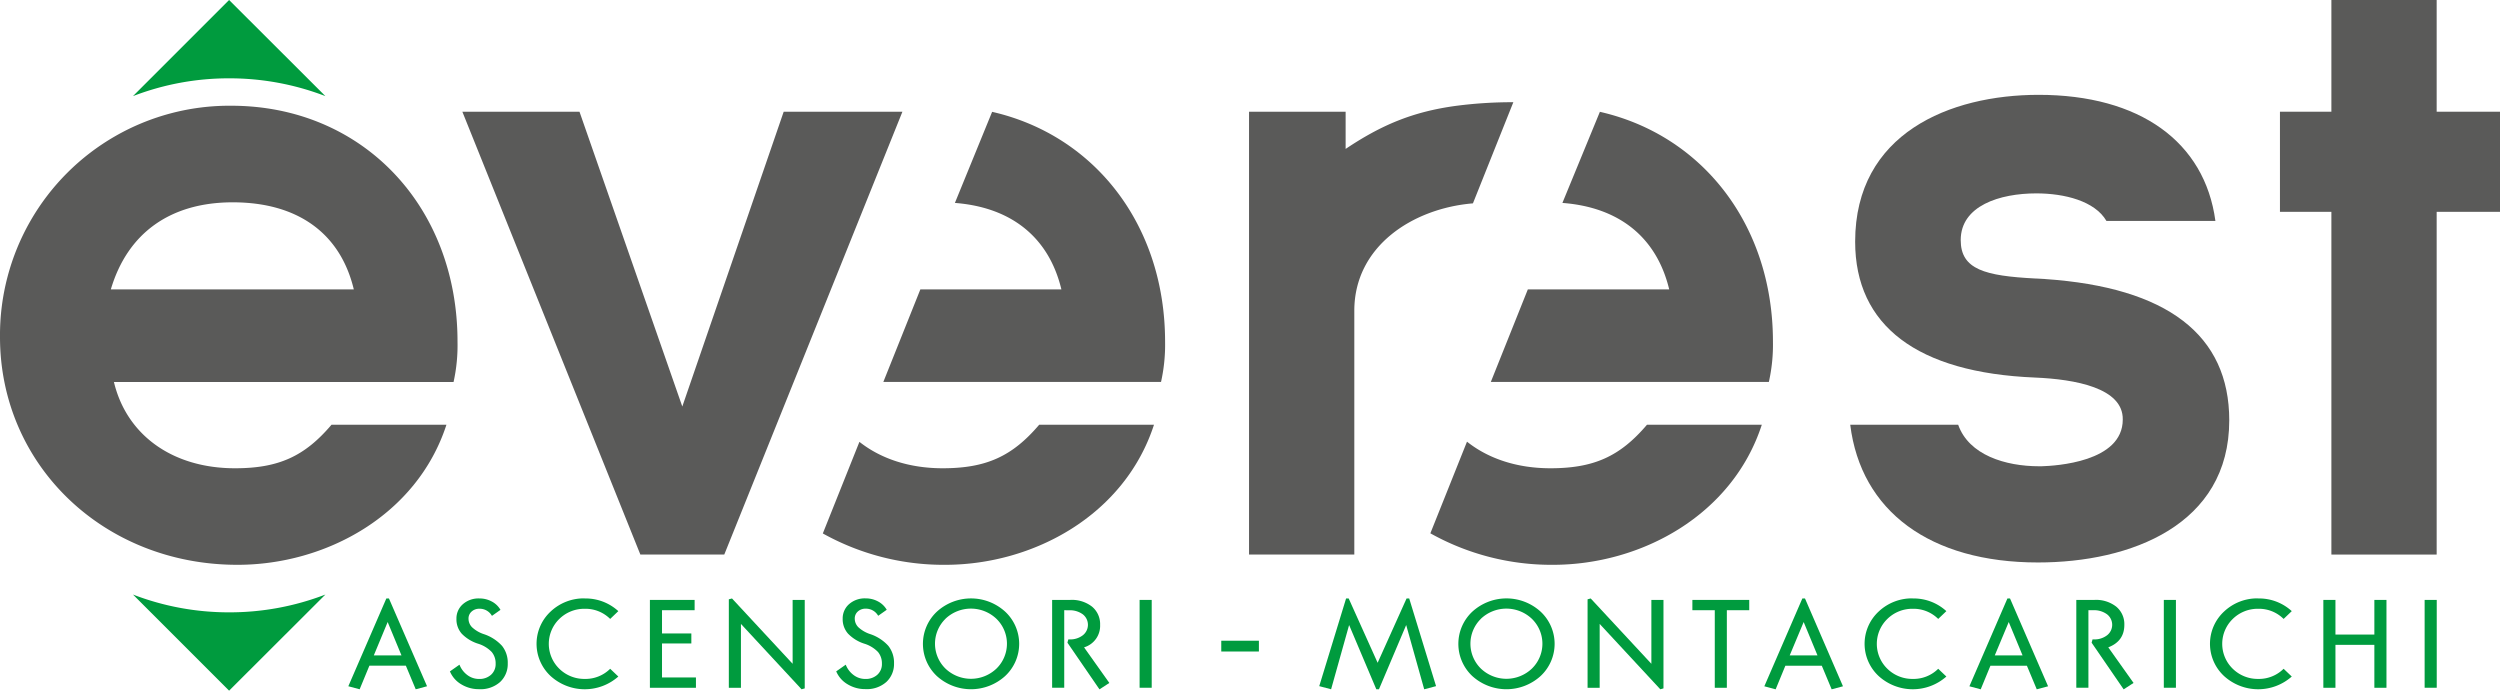 <?xml version="1.0" encoding="UTF-8"?> <svg xmlns="http://www.w3.org/2000/svg" viewBox="0 0 702.22 194.03"><defs><style>.cls-1{fill:#5a5a59;}.cls-2{fill:#009b3e;}</style></defs><title>Risorsa 1</title><g id="Livello_2" data-name="Livello 2"><g id="Livello_1-2" data-name="Livello 1"><path class="cls-1" d="M462.62,119.3c-7.56,8.89-14.9,12.23-27.12,12.23-9.4,0-17.44-2.7-23.44-7.47l-10.29,25.74a69.65,69.65,0,0,0,34.4,8.85c24.9,0,50.47-14,58.7-39.35Z"></path><path class="cls-1" d="M291.9,119.3c-7.56,8.89-14.9,12.23-27.12,12.23-9.36,0-17.38-2.68-23.38-7.42l-10.28,25.73a69.67,69.67,0,0,0,34.33,8.81c24.9,0,50.47-14,58.69-39.35Z"></path><path class="cls-2" d="M108.89,174.72l3.88,9.37H105Zm-.37-6.62L97.84,192.76l3.18.85,2.74-6.63H114l2.77,6.63,3.18-.85L109.25,168.1Z"></path><path class="cls-2" d="M126.4,188.57l2.66-1.87a6.6,6.6,0,0,0,2.22,2.92,5.4,5.4,0,0,0,3.29,1.09,4.79,4.79,0,0,0,3.36-1.18,4,4,0,0,0,1.29-3.12,5,5,0,0,0-1.09-3.26,9,9,0,0,0-3.87-2.35A11,11,0,0,1,129.7,178a6.09,6.09,0,0,1-1.49-4.19,5.3,5.3,0,0,1,1.77-4.07,6.62,6.62,0,0,1,4.69-1.64,7.12,7.12,0,0,1,3.47.86,6.09,6.09,0,0,1,2.44,2.34l-2.4,1.69a3.92,3.92,0,0,0-3.51-2,3.12,3.12,0,0,0-2.2.79,2.58,2.58,0,0,0-.87,2,3.41,3.41,0,0,0,1,2.41,8.88,8.88,0,0,0,3.27,1.92,12,12,0,0,1,5.15,3.31,7.56,7.56,0,0,1,1.6,4.94,6.88,6.88,0,0,1-2.16,5.22,8.24,8.24,0,0,1-5.89,2,9.41,9.41,0,0,1-5-1.36,7.61,7.61,0,0,1-3.21-3.68"></path><path class="cls-2" d="M164.26,168.1a13.61,13.61,0,0,1,9.42,3.56l-2.29,2.19a9.82,9.82,0,0,0-7.13-2.85,10,10,0,0,0-7.15,2.85,9.76,9.76,0,0,0,0,14,10,10,0,0,0,7.15,2.85,9.82,9.82,0,0,0,7.13-2.85l2.29,2.18a14.24,14.24,0,0,1-19-.12,12.36,12.36,0,0,1,0-18.15,13.55,13.55,0,0,1,9.55-3.68"></path><polygon class="cls-2" points="182.55 168.51 182.55 193.19 195.48 193.19 195.48 190.29 185.95 190.29 185.95 180.74 194.19 180.74 194.19 177.93 185.95 177.93 185.95 171.4 195.11 171.4 195.11 168.51 182.55 168.51"></polygon><polygon class="cls-2" points="204.72 168.34 204.72 193.19 208.12 193.19 208.12 175.25 225.15 193.61 226.04 193.36 226.04 168.52 222.64 168.52 222.64 186.45 205.61 168.1 204.72 168.34"></polygon><path class="cls-2" d="M234.9,188.57l2.66-1.87a6.6,6.6,0,0,0,2.22,2.92,5.4,5.4,0,0,0,3.29,1.09,4.79,4.79,0,0,0,3.36-1.18,4,4,0,0,0,1.29-3.12,5,5,0,0,0-1.09-3.26,9,9,0,0,0-3.86-2.35,11,11,0,0,1-4.57-2.82,6.09,6.09,0,0,1-1.5-4.19,5.31,5.31,0,0,1,1.77-4.07,6.63,6.63,0,0,1,4.69-1.64,7.12,7.12,0,0,1,3.47.86,6.09,6.09,0,0,1,2.44,2.34l-2.4,1.69a3.93,3.93,0,0,0-3.51-2,3.12,3.12,0,0,0-2.2.79,2.58,2.58,0,0,0-.87,2,3.42,3.42,0,0,0,1,2.41,8.92,8.92,0,0,0,3.27,1.92,12,12,0,0,1,5.15,3.31,7.58,7.58,0,0,1,1.61,4.94,6.87,6.87,0,0,1-2.16,5.22,8.23,8.23,0,0,1-5.89,2,9.4,9.4,0,0,1-5-1.36,7.63,7.63,0,0,1-3.21-3.68"></path><path class="cls-2" d="M263.2,189.94a12.4,12.4,0,0,1,0-18.17,14.23,14.23,0,0,1,19.1,0,12.35,12.35,0,0,1,0,18.15,14.27,14.27,0,0,1-19.12,0m2.4-16.11a9.78,9.78,0,0,0,0,14,10.38,10.38,0,0,0,14.3,0,9.76,9.76,0,0,0,0-14,10.4,10.4,0,0,0-14.32,0"></path><path class="cls-2" d="M298.93,171.4v21.78h-3.4V168.51h5.06a9.19,9.19,0,0,1,6.19,1.92,6.38,6.38,0,0,1,2.23,5.09,6.3,6.3,0,0,1-4.51,6.31l7.1,10-2.77,1.8-9-13.11.25-.92h.33a5.79,5.79,0,0,0,3.73-1.15,3.73,3.73,0,0,0,0-5.9,6.14,6.14,0,0,0-3.86-1.13Z"></path><rect class="cls-2" x="320.1" y="168.51" width="3.4" height="24.67"></rect><rect class="cls-2" x="343.04" y="179.97" width="10.57" height="3.03"></rect><polygon class="cls-2" points="395.09 168.1 386.96 186.17 378.83 168.1 378.1 168.1 370.56 192.73 373.89 193.61 378.95 175.56 386.59 193.61 387.33 193.61 394.98 175.56 400.04 193.61 403.37 192.73 395.83 168.1 395.09 168.1"></polygon><path class="cls-2" d="M413.6,189.94a12.39,12.39,0,0,1,0-18.17,14.22,14.22,0,0,1,19.1,0,12.35,12.35,0,0,1,0,18.15,14.27,14.27,0,0,1-19.12,0m2.4-16.11a9.77,9.77,0,0,0,0,14,10.38,10.38,0,0,0,14.3,0,9.75,9.75,0,0,0,0-14,10.4,10.4,0,0,0-14.32,0"></path><polygon class="cls-2" points="445.93 168.34 445.93 193.19 449.33 193.19 449.33 175.25 466.36 193.61 467.25 193.36 467.25 168.52 463.85 168.52 463.85 186.45 446.81 168.1 445.93 168.34"></polygon><polygon class="cls-2" points="475.37 168.51 475.37 171.4 481.66 171.4 481.66 193.19 485.05 193.19 485.05 171.4 491.34 171.4 491.34 168.51 475.37 168.51"></polygon><path class="cls-2" d="M506.63,174.72l3.88,9.37h-7.8Zm-.37-6.62-10.68,24.67,3.18.85,2.73-6.63h10.23l2.77,6.63,3.18-.85L507,168.1Z"></path><path class="cls-2" d="M537.29,168.1a13.6,13.6,0,0,1,9.42,3.56l-2.29,2.19a9.82,9.82,0,0,0-7.13-2.85,10,10,0,0,0-7.15,2.85,9.75,9.75,0,0,0,0,14,10,10,0,0,0,7.15,2.85,9.82,9.82,0,0,0,7.13-2.85l2.29,2.18a14.24,14.24,0,0,1-19-.12,12.36,12.36,0,0,1,0-18.15,13.56,13.56,0,0,1,9.55-3.68"></path><path class="cls-2" d="M564.23,174.72l3.88,9.37h-7.8Zm-.37-6.62-10.68,24.67,3.18.85,2.73-6.63h10.24l2.77,6.63,3.18-.85L564.59,168.1Z"></path><path class="cls-2" d="M586.61,171.4v21.78h-3.4V168.51h5.06a9.17,9.17,0,0,1,6.19,1.92,6.38,6.38,0,0,1,2.24,5.09q0,4.58-4.51,6.31l7.1,10-2.78,1.8-9-13.11.26-.92h.34a5.78,5.78,0,0,0,3.73-1.15,3.73,3.73,0,0,0,0-5.9A6.15,6.15,0,0,0,588,171.4Z"></path><rect class="cls-2" x="607.79" y="168.51" width="3.4" height="24.67"></rect><path class="cls-2" d="M634.31,168.1a13.6,13.6,0,0,1,9.42,3.56l-2.29,2.19a9.82,9.82,0,0,0-7.13-2.85,10,10,0,0,0-7.15,2.85,9.75,9.75,0,0,0,0,14,10,10,0,0,0,7.15,2.85,9.82,9.82,0,0,0,7.13-2.85l2.29,2.18a14.24,14.24,0,0,1-19-.12,12.35,12.35,0,0,1,0-18.15,13.55,13.55,0,0,1,9.55-3.68"></path><polygon class="cls-2" points="666.93 168.51 666.93 178.24 656 178.24 656 168.51 652.6 168.51 652.6 193.19 656 193.19 656 181.13 666.93 181.13 666.93 193.19 670.33 193.19 670.33 168.51 666.93 168.51"></polygon><rect class="cls-2" x="681.05" y="168.51" width="3.4" height="24.67"></rect><path class="cls-2" d="M64.35,22A75,75,0,0,1,91.4,27L64.35,0l-27,27a74.9,74.9,0,0,1,27-5"></path><path class="cls-2" d="M64.35,172a74.86,74.86,0,0,1-27-5l27,27L91.4,167a74.82,74.82,0,0,1-27.06,5"></path><path class="cls-1" d="M65.37,56.83c-17.56,0-29.57,8.67-34.24,24.46H99.38C95.6,65.5,83.6,56.83,65.37,56.83m62,50.47H32c3.56,14.9,16.45,24.23,34,24.23,12.23,0,19.57-3.33,27.12-12.23H125.4c-8.23,25.34-33.79,39.35-58.7,39.35-37.57,0-66.7-28-66.7-64A64.44,64.44,0,0,1,64.92,29.7c36.69,0,63.59,28,63.59,66.26a47.89,47.89,0,0,1-1.11,11.34"></path><path class="cls-1" d="M278.69,31.38,268.22,57c15.92,1.23,26.42,9.72,29.91,24.28H258.52l-10.4,26h78A47.91,47.91,0,0,0,327.26,96c0-32.79-19.79-58-48.56-64.58"></path><path class="cls-1" d="M449.4,31.38,438.86,57c16,1.21,26.49,9.7,30,24.29H429.15l-10.4,26h78.1A47.86,47.86,0,0,0,498,96c0-32.79-19.79-58-48.56-64.58"></path><polygon class="cls-1" points="203.44 155.77 179.87 155.77 129.87 31.38 162.77 31.38 191.65 114.19 220.13 31.38 253.48 31.38 203.44 155.77"></polygon><polygon class="cls-1" points="654.86 0 654.86 31.38 640.41 31.38 640.41 59.5 654.86 59.5 654.86 155.77 684.43 155.77 684.43 59.5 702.22 59.5 702.22 31.38 684.43 31.38 684.43 0 654.86 0"></polygon><path class="cls-1" d="M574.46,78.37l-2.52-.14h-.2c-14.2-.73-21-2.53-21-10.79,0-9.67,11-13.12,21.23-13.12,7.89,0,16.43,2.12,19.7,7.73h30.61c-3-22.24-21.26-35.41-49.65-35.41-24.92,0-51.54,10.83-51.54,41.24,0,23.61,17.46,36.81,50.48,38.17,11.35.48,24.84,2.92,24.69,11.8,0,12-19,13-22.81,13.12h-.67c-9.49,0-19.75-3.15-22.75-11.66H519.71c3,24.3,22.44,38.68,52.73,38.68,26,0,53.73-10.49,53.73-39.92,0-24-17.4-37.34-51.72-39.69"></path><path class="cls-1" d="M380.41,87.29c0-18.15,16.43-28.76,33.32-30.17l11.35-28.41a122,122,0,0,0-15.94,1c-12.44,1.65-21.33,5.53-31.17,12.12V31.38H350.84V155.77h29.57Z"></path></g></g></svg> 